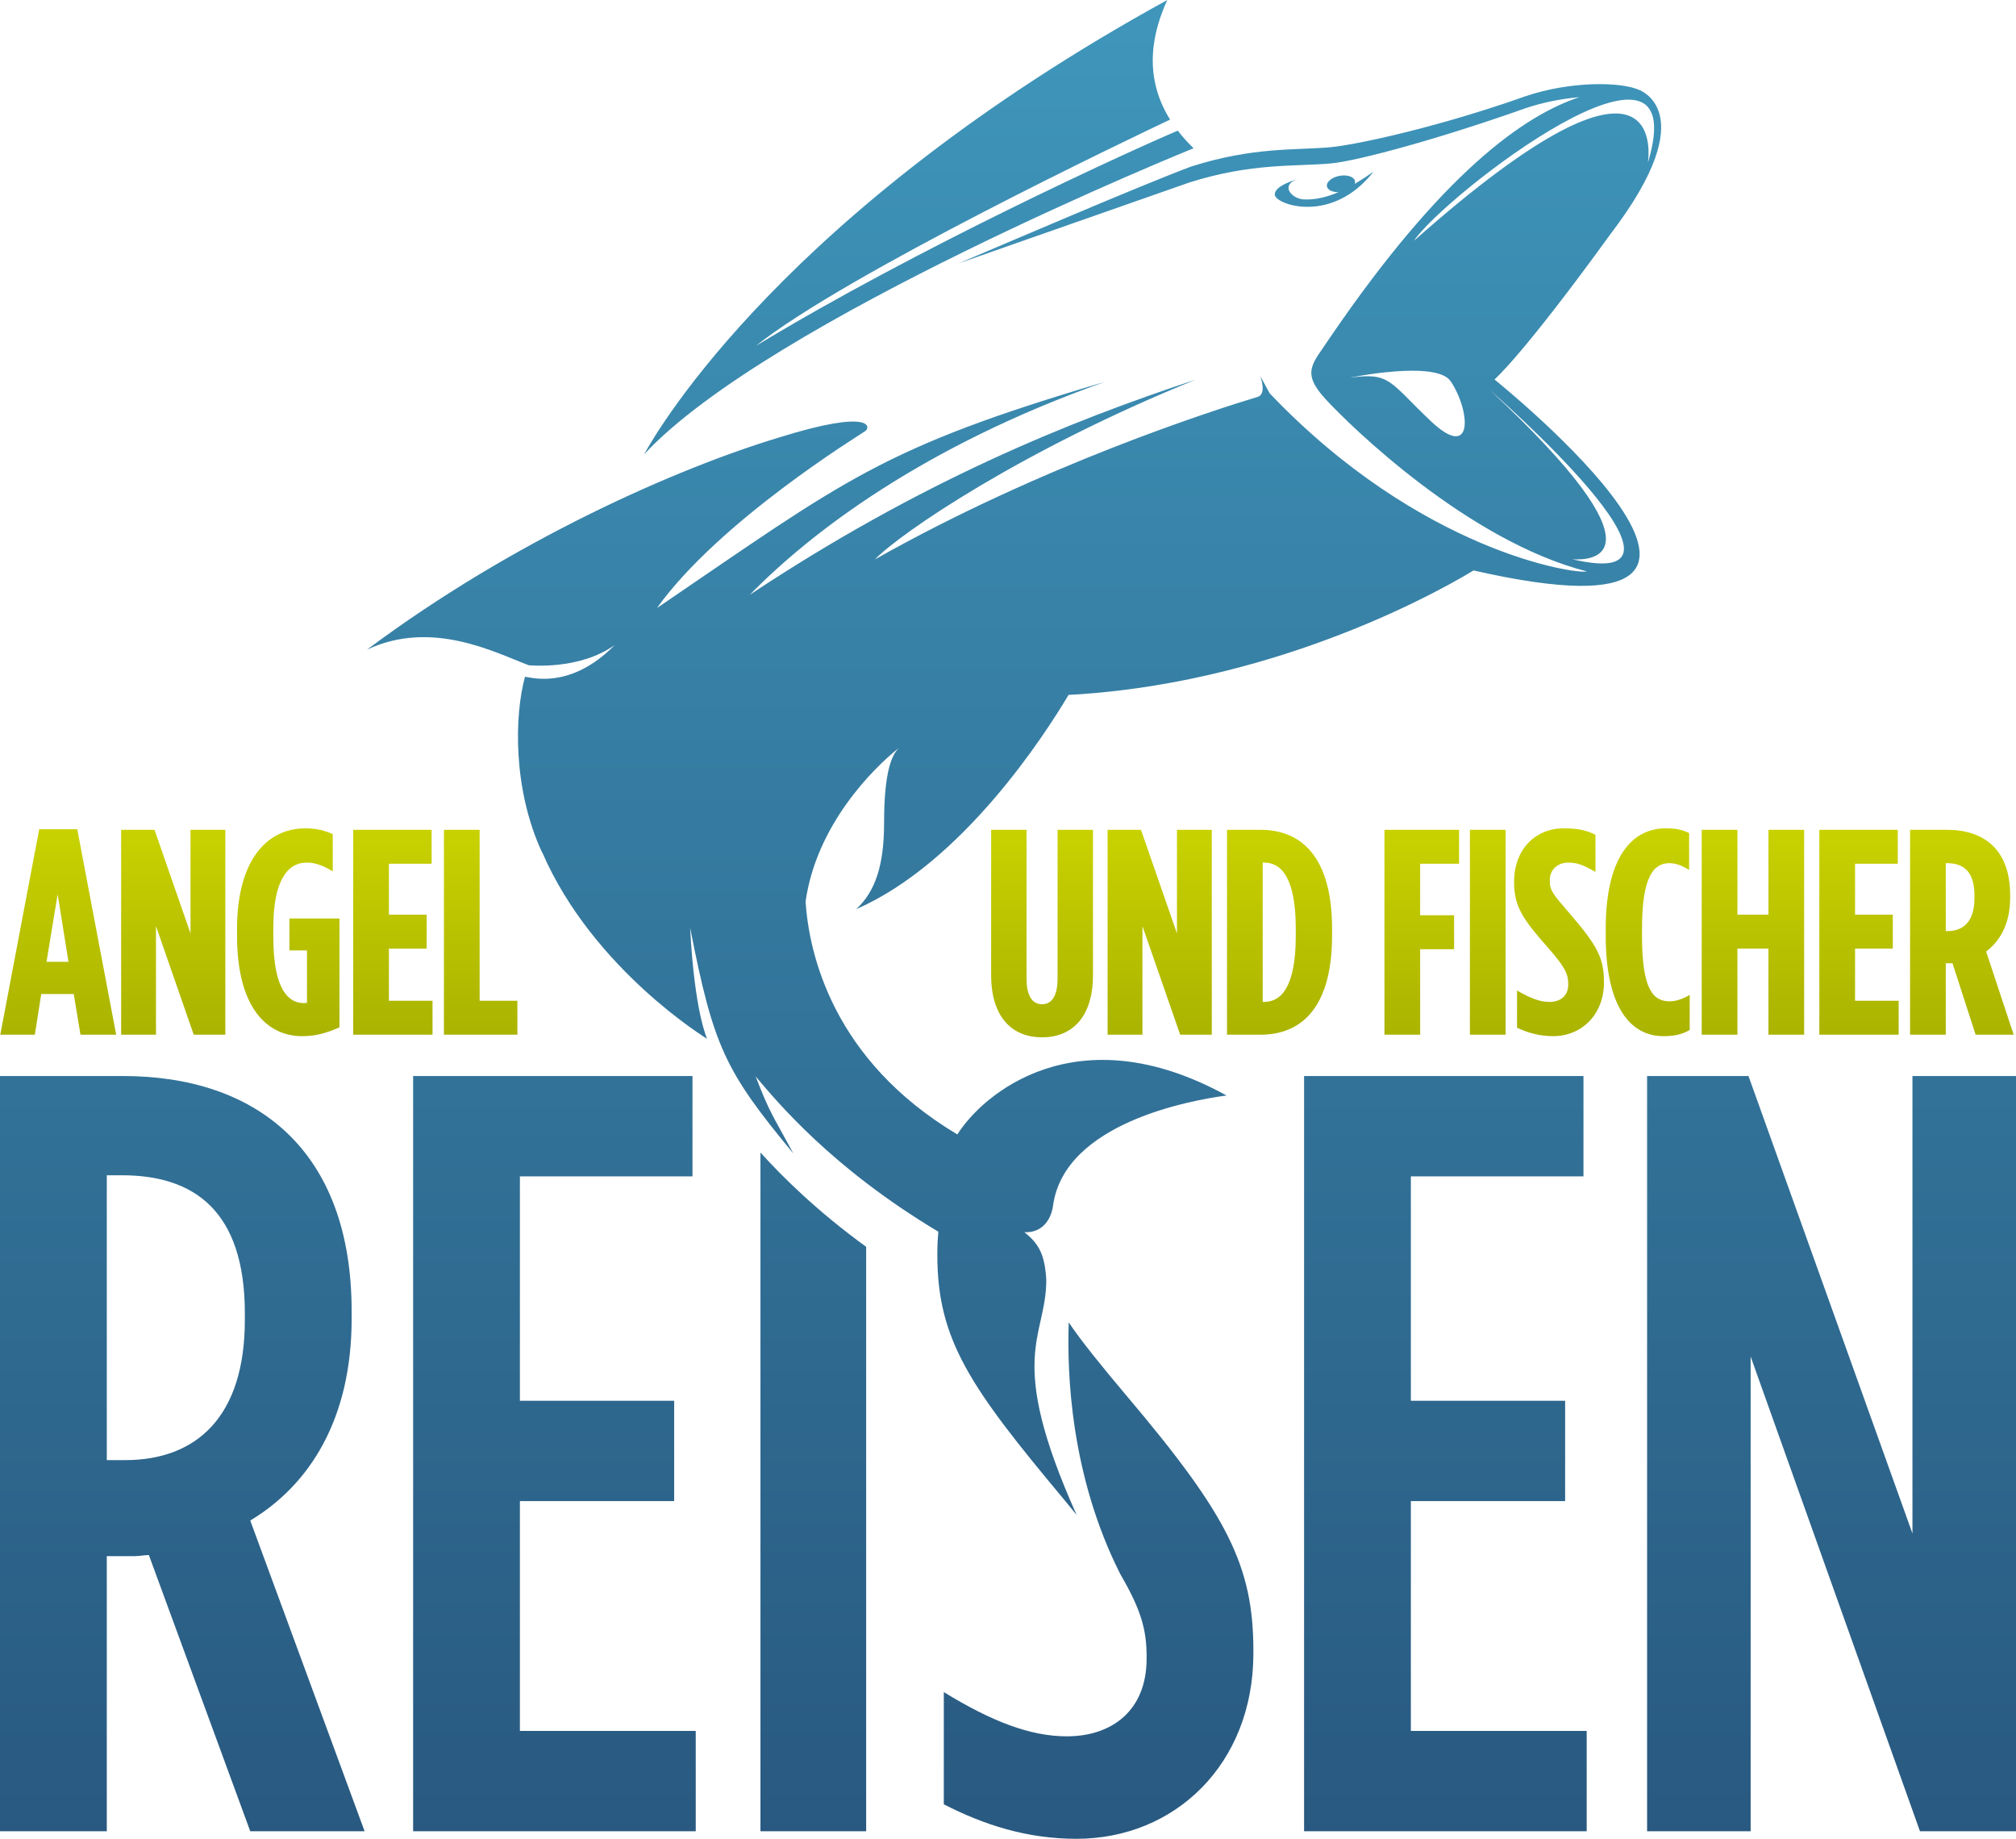 <svg xmlns="http://www.w3.org/2000/svg" xml:space="preserve" width="398.74" height="363.613" viewBox="0 0 398.74 363.613"><linearGradient id="a" x1="51.196" x2="51.196" y1="163.797" y2="204.893" gradientUnits="userSpaceOnUse"><stop offset="0" style="stop-color:#c9d200"/><stop offset="1" style="stop-color:#aab300"/></linearGradient><path fill="url(#a)" d="M.058 204.604h6.83l1.273-8.045h6.425l1.331 8.045h7.062l-7.699-40.632H7.756L.058 204.604zm9.145-14.413 2.199-13.372 2.142 13.372H9.203zm14.759 14.413h6.888v-21.475l7.467 21.475h6.251v-40.518H37.68v20.49l-7.119-20.49h-6.599v40.518zm35.83.289c2.72 0 4.804-.637 7.351-1.736v-21.531h-9.898v6.309h3.473v10.361c-.347.057-.405.057-.637.057-2.894 0-6.019-2.43-6.019-13.023v-1.967c0-8.74 2.546-12.792 6.598-12.792 1.852 0 3.415.695 5.152 1.737v-7.351c-1.447-.695-3.242-1.158-5.383-1.158-7.988 0-13.545 6.772-13.545 19.854v1.389c-.001 14.12 5.845 19.851 12.908 19.851zm10.07-.289h15.686v-6.715h-8.624v-10.303h7.467v-6.714h-7.467v-10.071h8.451v-6.715H69.862v40.518zm17.943 0h14.528v-6.715h-7.467v-33.803h-7.061v40.518z"/><linearGradient id="b" x1="297.156" x2="297.156" y1="163.797" y2="205.125" gradientUnits="userSpaceOnUse"><stop offset="0" style="stop-color:#c9d200"/><stop offset="1" style="stop-color:#aab300"/></linearGradient><path fill="url(#b)" d="M206.106 205.125c5.788 0 10.071-3.82 10.071-12.328v-28.711h-7.003v29.404c0 3.646-1.274 5.094-3.068 5.094s-3.068-1.447-3.068-5.094v-29.404h-7.003v28.711c0 8.508 4.283 12.328 10.071 12.328zm12.965-.521h6.888v-21.475l7.466 21.475h6.253v-40.518h-6.889v20.49l-7.12-20.49h-6.598v40.518zm23.616 0h6.599c9.029 0 14.181-6.541 14.181-19.564v-1.389c0-13.023-5.151-19.564-14.181-19.564h-6.599v40.517zm7.061-6.483v-27.552h.289c3.357 0 6.251 2.952 6.251 13.082v1.389c0 10.131-2.894 13.082-6.251 13.082h-.289v-.001zm24.078 6.483h7.062v-16.902h6.715v-6.713h-6.715v-10.187h7.698v-6.715h-14.76v40.517zm16.902 0h7.062v-40.518h-7.062v40.518zm16.496.289c5.557 0 10.014-4.225 10.014-10.592v-.115c0-4.631-1.216-7.121-6.771-13.544-3.357-3.879-3.937-4.573-3.937-6.483v-.116c0-2.2 1.678-3.473 3.646-3.473 1.854 0 3.185.579 5.384 1.852v-7.351c-1.736-.868-3.415-1.273-6.251-1.273-5.614 0-9.84 4.11-9.84 10.592v.116c0 4.92 1.968 7.524 6.771 12.966 3.358 3.82 3.936 5.209 3.936 7.061v.117c0 2.488-1.735 3.473-3.762 3.473-1.91 0-3.878-.811-6.367-2.258v7.352c2.025.98 4.398 1.676 7.177 1.676zm21.77 0c2.025 0 3.588-.289 5.209-1.215v-6.945c-1.446.867-2.836 1.273-3.936 1.273-3.241 0-5.499-2.199-5.499-12.908v-1.504c0-10.131 2.258-12.909 5.383-12.909 1.331 0 2.489.463 3.936 1.331v-7.293c-1.505-.695-2.662-.926-4.63-.926-6.599 0-11.866 5.614-11.866 19.854v1.389c0 14.122 4.921 19.853 11.403 19.853zm7.582-.289h7.063v-17.018h6.135v17.018h7.062v-40.518h-7.062v16.786h-6.135v-16.786h-7.063v40.518zm23.269 0h15.686v-6.715h-8.624v-10.303h7.467v-6.714h-7.467v-10.071h8.451v-6.715h-15.513v40.518zm17.942 0h7.062V190.48h1.332l4.571 14.123h7.525l-5.441-16.439c2.663-2.025 4.746-5.383 4.746-10.649v-.521c0-9.087-5.267-12.908-12.502-12.908h-7.293v40.518zm7.062-20.491v-13.428h.174c3.068 0 5.499 1.331 5.499 6.425v.463c0 4.746-2.258 6.541-5.325 6.541h-.348v-.001z"/><linearGradient id="c" x1="199.37" x2="199.37" y1="0" y2="363.614" gradientUnits="userSpaceOnUse"><stop offset="0" style="stop-color:#3f96bb"/><stop offset="1" style="stop-color:#295980"/></linearGradient><path fill="url(#c)" d="M398.74 362.121V212.775h-20.481v90.461l-32.431-90.461h-20.052v149.346h20.479v-93.875l33.492 93.875h18.993zM271.659 33.955c-.946.648-2.225 1.532-3.714 2.402.063-.174.095-.35.063-.524-.161-.87-1.535-1.344-3.068-1.061s-2.647 1.217-2.487 2.086c.133.718 1.097 1.159 2.29 1.134-2.208.95-4.646 1.603-7.07 1.43-2.545-.318-4.397-3.015-.886-4.035 0 0-5.09 1.351-4.612 3.26.476 1.909 11.371 5.647 19.484-4.692zm46.811 12.416c19.012-24.863 5.31-28.76 5.31-28.76h-.007c.182.069.356.139.515.213-3.581-1.69-13.71-1.831-22.721 1.259-16.688 5.917-32.838 9.479-38.356 10.02-7.141.649-15.164-.103-27.572 3.809-10.016 3.742-37.621 15.605-45.935 19.131l45.57-15.969c12.409-3.911 20.847-3.11 27.988-3.759 5.517-.541 21.617-4.941 38.305-10.858 3.569-1.224 7.3-1.925 10.744-2.24.094-.031.175-.042.269-.073-11.091 3.586-27.281 15.024-49.52 47.6-3.376 5.177-5.853 6.753-.9 12.155s28.25 28.101 51.695 34.089c-2.03.609-32.824-3.814-62.727-35.214-1.77-3.249-1.875-3.432-1.875-3.432s1.309 3.4-.374 4.096c-8.933 2.701-43 13.61-75.858 32.2 5.134-5.269 29.038-21.61 63.477-35.566-25.211 8.328-54.471 20.179-88.197 42.538 12.116-12.366 34.247-29.333 70.19-42.088-44.333 13.109-50.972 19.157-88.552 44.711 12.326-17.241 40.159-34.254 41.212-34.997 1.052-.742 1.377-4.475-17.051 1.268-20.087 6.054-52.455 20.267-81.503 41.954 12.859-6.045 25.407.622 31.976 3.085 0 0 10.027 1.049 17.026-4.015-.293.263-.588.592-.882.87-8.434 7.896-15.743 5.517-16.883 5.425-2.095 7.678-2.426 22.299 3.42 34.816.011-.002.018-.006.029-.008.001.002 0 .004.001.007 10.068 23.116 32.571 36.774 32.571 36.774s-2.495-5.254-3.359-21.965c4.61 23.484 6.826 28.252 20.417 44.639-4.315-7.998-4.494-7.646-7.465-15.236 4.159 4.893 14.89 17.994 36.137 30.707-.124 1.371-.192 2.771-.192 4.209v.426c0 16.857 6.614 26.242 24.961 48.215.91 1.096 1.769 2.143 2.585 3.15-14.174-31.57-5.965-34.939-5.999-46.5-.291-5.154-1.597-7.232-4.335-9.4 3.323.176 5.257-2.223 5.674-5.258 2.244-16.367 27.283-20.836 34.291-21.77l.002-.014c-29.694-16.328-48.322-.131-53.213 7.713-24.713-14.729-29.329-35.783-30.03-46.018 2.117-15.137 13.315-26.359 18.564-30.503-1.929 1.654-3.032 6.339-3.032 14.883 0 8.269-1.653 13.506-5.512 17.09h-.001.001c21.016-9.192 37.288-34.446 41.999-42.371-1.678.09-3.361.164-5.063.199 40.795-.827 74.698-18.468 85.173-24.808 71.391 16.263 4.134-37.762 4.134-37.762s5.512-4.686 22.878-28.667zM189.868 228.688c.01.008.019.014.029.021-.01-.008-.019-.014-.029-.021zM294.67 77.119s46.536 40.549 16.328 33.473c4.082.272 19.022-.534-16.328-33.473zm-7.729-1.708c3.908 5.879 4.58 15.921-3.976 7.833-8.211-7.762-7.943-9.704-16.106-8.538 0 0 17.24-3.573 20.082.705zm-7.296-27.782c6.146-9.102 55.939-47.362 46.28-15.426 0 0 5.082-30.105-46.28 15.426zM236.07 29.317l.027.017c-1.204-1.163-2.247-2.331-3.146-3.498-9.356 3.963-51.375 23.101-83.467 42.576 17.904-14.273 74.274-41.133 81.943-44.76-5.72-9.174-3.106-18.038-.552-23.652-75.39 41.427-100.721 84.806-103.479 89.844C152 63.314 236.07 29.317 236.07 29.317zM72.114 362.121l-22.616-61.447c11.733-7.041 20.052-20.055 20.052-39.896v-1.492c0-31.787-18.772-46.51-45.231-46.51H0v149.346h21.122v-54.404h5.55c.847 0 1.92-.215 2.773-.215l20.053 54.619h22.616v-.001zM48.428 260.994c0 19.199-9.597 27.736-23.682 27.736h-3.624v-56.328h2.987c14.079 0 24.319 6.828 24.319 27.309v1.283zm88.54-48.219H81.711v149.346h55.897v-19.844H102.83v-45.441h30.512v-19.842H102.83v-44.377h34.138v-19.842zm13.44 15.133v134.213h20.906V246.549c-9.791-7.119-16.518-13.809-20.906-18.641zm60.588 115.44c-7.256 0-14.936-2.99-24.323-8.75v22.189c7.893 4.055 16.427 6.826 26.244 6.826 19.416 0 34.988-14.723 34.988-36.693v-.428c0-16.857-5.12-26.883-24.965-50.35-5.376-6.383-9.061-10.945-11.556-14.643-.352 9.969.316 30.23 10.202 49.783 4.073 6.971 5.199 10.953 5.199 16.271v.428c.001 10.244-6.828 15.367-15.789 15.367zM313.19 212.775h-55.258v149.346h55.896v-19.844H279.05v-45.441h30.514v-19.842H279.05v-44.377h34.141v-19.842h-.001z"/></svg>
